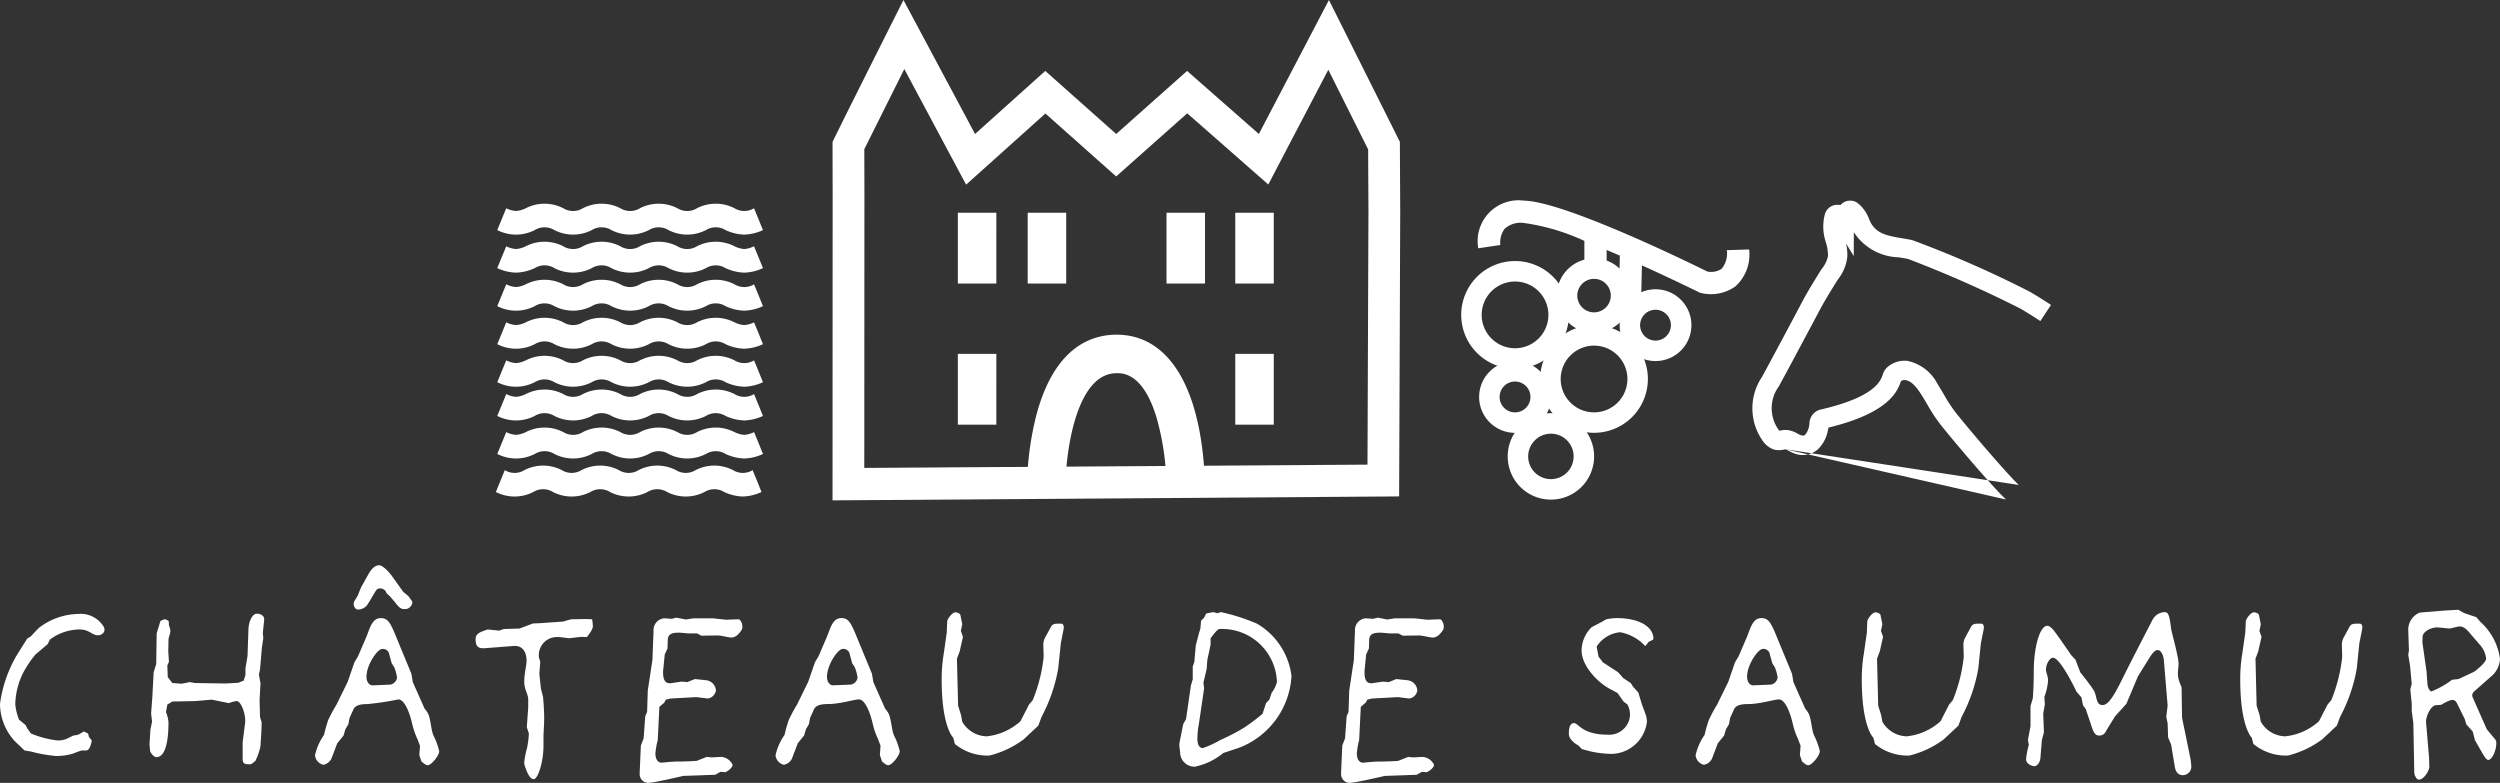 <svg id="Calque_3" data-name="Calque 3" xmlns="http://www.w3.org/2000/svg" viewBox="0 0 192.707 60.347"><rect x="0" y="0" width="192.707" height="60.347" fill="#333333" stroke="none"/><title>logo-blanc</title><path d="M11.253,50.666a.514.514,0,0,0,.035-.161.541.541,0,0,0-.088-.268,2.083,2.083,0,0,0-1.93-.945,5.152,5.152,0,0,0-3.037,1.07c-.268.268-.607.644-.607.644l-.305.196-.803,1.285A9.987,9.987,0,0,0,3.232,56.224,4.263,4.263,0,0,0,4.41,59.137l.715.678.519.088a10.862,10.862,0,0,0,1.91.339,4.551,4.551,0,0,0,1.287-.178c.357-.143.68-.249.68-.249h.357c.321,0,.429-.768.429-.768l-.215-.268-.071-.268L9.699,58.35,9.27,58.6l-.394.072-.553.267a1.986,1.986,0,0,1-.627.108,7.423,7.423,0,0,1-2.071-.537l-.268-.357L5.197,57.85l-.501-.411a4.57,4.57,0,0,1-.286-1.16,5.664,5.664,0,0,1,.644-2.519,8.512,8.512,0,0,1,.911-1.342l.946-.803.161-.341a3.873,3.873,0,0,1,2.269-.786c.625,0,.805.251,1.215.411a.461.461,0,0,0,.215.035.508.508,0,0,0,.482-.268m12.344-.927V49.704c0-.251-.231-.429-.57-.429-.357,0-.607.607-.643,1.144l-.071,2.108-.161.964v.517l-.143.429-.411.161-.966.055-2.359-.035-.411-.072-.625.125-.715-.053-.357-.447-.035-.913.124-.267-.053-.84s.018-.5.018-.821c0-.251.143-.484.143-.733a.493.493,0,0,0-.018-.161l-.09-.286-.018-.304a.682.682,0,0,0-.286-.143,1.013,1.013,0,0,0-.355.143l-.286.946-.035,2.359-.198.643-.106,1.981-.09,1.179.072.643-.125.609-.072,1.16.055.537s.231.429.482.429c.606,0,.927-.983.927-2.68a2.279,2.279,0,0,0-.196-.786l.108-.59.392-.233,1.769-.035,1.269-.108,1.322.268a2.296,2.296,0,0,1,.59-.161c.321,0,.66.893.66,1.483v.161l-.196,1.518v1.25c0,.411.108.464.59.464.108,0,.392-.267.392-.267a4.449,4.449,0,0,0,.392-1.144l.072-1.179.018-.643-.125-.411-.035-1.34.071-1.248-.124-.697.088-.374.143-1.698.108-.713-.035-.429ZM37.086,59.868a5.078,5.078,0,0,0-.429-1.179c-.196-.429-.178-.948-.374-1.591a1.699,1.699,0,0,0-.32-.5l-.911-2.053-.108-.643-1.269-3.074c-.374-.893-.57-1.215-1.089-1.215-.678,0-.839.786-1.107,1.43l-.644,1.501-.284.482-.519,1.501-.858,1.75a11.81,11.81,0,0,0-.643,1.197,9.913,9.913,0,0,0-.321,1.142,4.375,4.375,0,0,0-.697,1.573.845.845,0,0,0,.644.733.872.872,0,0,0,.625-.484l.447-1.178.482-.59.143-.484.231-.392.09-.482.268-.59c.125-.323.392-.484,1.142-.484a23.822,23.822,0,0,0,2.359-.357c.394,0,.805.75,1.072,1.93a5.989,5.989,0,0,0,.394,1.125l.196.519-.053.715.161.482s.304.304.482.304c.284,0,.892-.75.892-1.089M34.979,48.29l-.268-.374-.392-.321-.84-1.178c-.304-.429-.768-.876-1.019-.876-.339,0-.607.304-.803.643l-.59,1.052-.268.662-.231.374a.406.406,0,0,0-.072.251c0,.214.143.429.321.429a.885.885,0,0,0,.75-.394l.251-.411.286-.482c.108-.178.196-.339.394-.339a.51.51,0,0,1,.535.374l.251.233.268.304.231.286c.286.357.429.394.607.394h.143a.588.588,0,0,0,.482-.484.196.196,0,0,0-.035-.143m-1.144,5.898a.639.639,0,0,1-.517.553l-1.34.055h-.035c-.233,0-.464-.233-.464-.68a2.554,2.554,0,0,1,.035-.321c.143-.803.84-1.804,1.179-1.804a.504.504,0,0,1,.554.464l.178.643.196.304a3.492,3.492,0,0,1,.214.787M48.93,50.257a4.626,4.626,0,0,0-.053-.553l-.464-.018-1.162.018-.625.178-1.804.125-.5.018-1.054.394-1.197.035-.357.124-.893-.088-.251.088c-.321.106-.678.267-.678.625,0,.5.125.733.572.733h.106l2.288-.178h.071c.537,0,.893.41.893,1.142,0,.376-.178.946-.178,1.608,0,.643.304.946.304,1.375v.607l-.108,1.536.161.484a7.757,7.757,0,0,1-.143,1.125,5.822,5.822,0,0,0-.214,1.089,1.014,1.014,0,0,0,.053.321c.125.341.339.983.68.983.302,0,.749-1.268.749-2.59v-.84s.053-.821.053-1.358c0-.59-.088-1.554-.088-1.554l-.162-.625-.124-1.144.071-.929-.108-.376v-.035a1.393,1.393,0,0,1,1.448-1.501,1.863,1.863,0,0,1,.304.018l.59.072.911-.108.447.018s.464-.553.464-.821m11.47.267a.558.558,0,0,0,.053-.247c0-.286-.161-.572-.304-.572l-.964.035-1.001-.108H56.684l-.59.09-.733-.143-.339.09-.572-.037h-.035a.905.905,0,0,0-.805.964l-.088,2.253-.358,2.357-.051,1.642-.143.323-.125,1.716-.214.554-.09,2.071v.055a.679.679,0,0,0,.643.749c.447,0,2.715-.537,2.715-.537l2.465-.087.411-.233.321.035c.108.018.607-.321.607-.57a1.045,1.045,0,0,0-.893-.609h-.018l-.697.037-.392-.037-.768.305s-.733.053-1.538.053c-.374,0-1.142.088-1.142.088-.286,0-.501-.214-.501-.731a5.853,5.853,0,0,1,.18-1.019l.124-2.556.376-.321.125-.233.357-.088,2-.108.876.108h.018a.758.758,0,0,0,.607-.607.845.845,0,0,0-.768-.803l-.856-.09-.572.233-.464-.035-.84.125h-.071c-.268,0-.501-.18-.501-.805a1.862,1.862,0,0,1,.018-.304l.108-1.107.215-.466.018-.643c.018-.286.088-.572.803-.572a2.519,2.519,0,0,1,.357.018l.394.035h.697l.339.178,1.268-.018c.233,0,.84.161,1.036.161.341,0,.572-.249.805-.59m12.182,9.345a5.13,5.13,0,0,0-.427-1.179c-.196-.429-.178-.948-.376-1.591a1.699,1.699,0,0,0-.32-.5l-.911-2.053-.108-.643-1.268-3.074c-.374-.893-.572-1.215-1.089-1.215-.68,0-.84.786-1.109,1.43l-.643,1.501-.286.482-.517,1.501-.858,1.75a11.473,11.473,0,0,0-.643,1.197,9.921,9.921,0,0,0-.321,1.142,4.375,4.375,0,0,0-.697,1.573.846.846,0,0,0,.643.733.869.869,0,0,0,.625-.484l.447-1.178.484-.59.143-.484.231-.392.09-.482.267-.59c.125-.323.394-.484,1.144-.484.876,0,2-.357,2.359-.357.392,0,.803.75,1.072,1.93a5.868,5.868,0,0,0,.394,1.125l.196.519-.053.715.161.482s.304.304.48.304c.286,0,.892-.75.892-1.089m-3.249-5.68a.641.641,0,0,1-.517.553l-1.34.055H67.44c-.231,0-.464-.233-.464-.68a2.316,2.316,0,0,1,.037-.321c.143-.803.839-1.804,1.178-1.804a.502.502,0,0,1,.554.464l.178.643.198.304a3.492,3.492,0,0,1,.214.787M85.213,50.49c0-.035.018-.09.018-.143,0-.161-.053-.304-.196-.304h-.251c-.214,0-.429.018-.535.233l-.447.821a1.131,1.131,0,0,0-.143.66c0,.215.018.501.018.876a12.147,12.147,0,0,1-.84,3.305l-.286.341-.66,1.285a4.598,4.598,0,0,1-2.608,1.162,2.229,2.229,0,0,1-1.877-1.126l-.09-.5-.231-.733-.09-3.626.215-.572.249-1.107-.161-.464.108-.519-.143-.696c-.018-.108-.214-.215-.392-.215-.249,0-.625.537-.625.697l-.035.858-.231,1.624a11.847,11.847,0,0,0-.161,2.002c0,3.679.892,4.484.892,4.484l.125.482a3.941,3.941,0,0,0,2.661.892,7.384,7.384,0,0,0,2.645-1.25l1.125-1.054.251-.678a12.393,12.393,0,0,0,1.285-3.734l.198-1.93Zm17.571,3.591a5.431,5.431,0,0,0-2.661-4.038,14.922,14.922,0,0,0-2.788-.893l-.268.09-.304-.09-.554.108-.161.321-.233.231-.053.609-.09.284-.267,1.019-.108,1.269-.125.357v.983l-.141.482-.376,2.588-.214.376-.267,1.321a1.821,1.821,0,0,0-.035.286c0,.251.069.484.069.715a1.108,1.108,0,0,0,1.142.966,5.137,5.137,0,0,0,2.182-1.054L98.766,59.6a6.303,6.303,0,0,0,4.018-5.519m-1.123.464a2.401,2.401,0,0,1-.413.84l-.161.5-.267.286-.268.819a16.322,16.322,0,0,1-1.395,1.054A16.035,16.035,0,0,1,97.3,59.01a7.578,7.578,0,0,1-1.359.625c-.321-.035-.411-.339-.411-.768a7.065,7.065,0,0,1,.125-1.162l.394-2.678-.055-.429.251-1.072.053-.696.251-1.179v-.482s.5-.715.68-.715a4.232,4.232,0,0,1,4.433,4.091m12.807-4.022a.56.56,0,0,0,.053-.247c0-.286-.161-.572-.304-.572l-.966.035-.999-.108h-1.501l-.59.09-.733-.143-.339.09-.572-.037h-.035a.903.903,0,0,0-.805.964l-.088,2.253-.357,2.357-.053,1.642-.143.323-.125,1.716-.214.554-.09,2.071v.055a.679.679,0,0,0,.643.749c.445,0,2.715-.537,2.715-.537l2.465-.087.411-.233.321.035c.108.018.607-.321.607-.57a1.045,1.045,0,0,0-.893-.609H112.86l-.697.037-.392-.037-.77.305s-.731.053-1.536.053c-.374,0-1.142.088-1.142.088-.286,0-.501-.214-.501-.731a6.032,6.032,0,0,1,.178-1.019l.125-2.556.376-.321.125-.233.357-.088,2-.108.876.108h.018a.758.758,0,0,0,.607-.607.846.846,0,0,0-.768-.803l-.856-.09-.572.233-.464-.035-.84.125h-.071c-.268,0-.501-.18-.501-.805a1.862,1.862,0,0,1,.018-.304l.108-1.107.214-.466.019-.643c.018-.286.088-.572.803-.572a2.518,2.518,0,0,1,.357.018l.394.035h.697l.339.178,1.268-.018c.233,0,.84.161,1.036.161.339,0,.572-.249.805-.59m16.212.697c0-.982-1.162-1.607-2.839-1.607a4.867,4.867,0,0,0-.786.09l-.376.214-.75.392a2.525,2.525,0,0,0-.786,1.787c0,1.232,1.287,2.502,2.163,2.966l.607.323.464.66.304.233a1.74,1.74,0,0,1,.196.731,1.598,1.598,0,0,1-1.732,1.591c-1.967,0-2.251-.893-2.574-.893-.286,0-.41.286-.41.823,0,.535.75.911.75.911l.249.267.733.196a8.269,8.269,0,0,0,1.608.178,2.81,2.81,0,0,0,2.678-2.463,1.803,1.803,0,0,0-.108-.609l-.286-.768-.268-.893-.39-.427-.198-.304-.57-.376-.411-.464-1.162-.752-.339-.447-.143-.768a2.389,2.389,0,0,1,1.822-1.107,3.492,3.492,0,0,1,1.928,1.072l.268-.341s.357-.143.357-.214m12.828,8.647a5.157,5.157,0,0,0-.429-1.179c-.198-.429-.178-.948-.376-1.591a1.699,1.699,0,0,0-.32-.5l-.911-2.053-.108-.643-1.268-3.074c-.376-.893-.572-1.215-1.089-1.215-.68,0-.84.786-1.109,1.43l-.643,1.501-.286.482-.517,1.501-.858,1.75a11.473,11.473,0,0,0-.643,1.197,9.712,9.712,0,0,0-.323,1.142,4.38,4.38,0,0,0-.696,1.573.844.844,0,0,0,.643.733.869.869,0,0,0,.625-.484l.447-1.178.482-.59.143-.484.233-.392.088-.482.268-.59c.125-.323.394-.484,1.144-.484.876,0,2-.357,2.359-.357.392,0,.803.75,1.072,1.93a5.905,5.905,0,0,0,.392,1.125l.198.519-.055.715.161.482s.304.304.482.304c.286,0,.893-.75.893-1.089m-3.25-5.68a.641.641,0,0,1-.519.553l-1.338.055h-.037c-.231,0-.464-.233-.464-.68a2.57,2.57,0,0,1,.035-.321c.143-.803.84-1.804,1.179-1.804a.503.503,0,0,1,.554.464l.178.643.196.304a3.472,3.472,0,0,1,.215.787M156.136,50.49c0-.035.018-.09.018-.143,0-.161-.053-.304-.196-.304h-.251c-.214,0-.429.018-.537.233l-.445.821a1.131,1.131,0,0,0-.143.66c0,.215.018.501.018.876a12.147,12.147,0,0,1-.84,3.305l-.286.341-.66,1.285a4.599,4.599,0,0,1-2.609,1.162,2.228,2.228,0,0,1-1.875-1.126l-.09-.5-.231-.733-.09-3.626.215-.572.249-1.107-.161-.464.108-.519-.143-.696c-.018-.108-.215-.215-.392-.215-.249,0-.625.537-.625.697l-.035.858-.231,1.624a11.835,11.835,0,0,0-.161,2.002c0,3.679.892,4.484.892,4.484l.125.482a3.941,3.941,0,0,0,2.661.892,7.373,7.373,0,0,0,2.643-1.25l1.126-1.054.251-.678a12.393,12.393,0,0,0,1.285-3.734l.196-1.93Zm16.008,10.646a4.138,4.138,0,0,0-.09-.803l-.625-3.054-.035-2.339a4.57,4.57,0,0,1-.251-.697,2.742,2.742,0,0,1-.035-.357c0-.268.053-.484.053-.75a2.735,2.735,0,0,0-.035-.358c-.161-.911-.482-2-.537-2.339-.106-.805-.161-1.287-.482-1.287a1.094,1.094,0,0,0-.911.519c-.09.161-1.751,3.376-2.359,4.608-.768,1.573-1.16,2.037-1.536,2.037-.537,0-.411-.733-.697-1.162-.357-.554-1.017-1.358-1.017-1.358l-.376-.983-.321-.339s-.876-1.285-1.215-1.732c-.178-.251-.429-.537-.625-.537-.588,0-1.051,1.644-1.051,3.556,0,1.197-.072,2.036-.072,2.036l-.178.59v1.554L159.55,59.01l.072.374a5.604,5.604,0,0,0-.214,1.126c0,.321.427.517.643.517.249,0,.445-.357.463-.643l.108-1.358.161-.607-.055-1.446.124-.696-.034-.59a4.565,4.565,0,0,0,.284-1.252c0-.357-.161-.625-.161-.839,0-.464.304-.929.537-.929.588,0,1.822,2.625,1.822,2.625l.374.429.125.625.214.286.447,1.338c.108.321.233.697.572.697.358,0,.464-.198.607-.464l.625-1.017.876-.966.893-2.126.823-1.322c.196-.321.447-.696.678-.696.321,0,.482.482.501.856l.284,3.43-.106.858.106.498.037,1.091.231.553.286,1.716c.072.464.339.643.607.643a.662.662,0,0,0,.662-.59M185.309,50.49c0-.035.019-.09.019-.143,0-.161-.055-.304-.198-.304h-.249c-.215,0-.429.018-.537.233l-.447.821a1.131,1.131,0,0,0-.143.66c0,.215.018.501.018.876a12.165,12.165,0,0,1-.839,3.305l-.286.341-.662,1.285a4.592,4.592,0,0,1-2.608,1.162,2.229,2.229,0,0,1-1.877-1.126l-.088-.5-.233-.733-.088-3.626.214-.572.251-1.107-.161-.464.106-.519-.143-.696c-.018-.108-.214-.215-.392-.215-.249,0-.623.537-.623.697l-.037.858-.231,1.624a11.694,11.694,0,0,0-.159,2.002c0,3.679.89,4.484.89,4.484l.125.482a3.946,3.946,0,0,0,2.661.892,7.383,7.383,0,0,0,2.645-1.25l1.125-1.054.251-.678a12.378,12.378,0,0,0,1.287-3.734l.196-1.93Zm10.63,2.251a4.653,4.653,0,0,0-1.499-2.823l-.321-.374-.946-.321-.447-.251-.985.053-1.983.161a1.425,1.425,0,0,0-.892,1.269V50.49l.053,1.608-.053.339.143.876.125,1.375-.108.429.108,1.07v.572l.125.946.071,3.787c0,.215.161.572.357.572.41,0,.803-.75.803-.964l-.018-.715-.233-2.751V57.58c0-.447.376-1.197.733-1.25l.447-.035a2.69,2.69,0,0,1,.786-.374c.27,0,.342.088.484.392l.537,1.089.125.411.482.535.178.68.572,1.001c.125.214.304.517.447.517.304,0,.623-.75.623-1.25a.483.483,0,0,0-.088-.339l-.643-.77L193.85,55.76a.468.468,0,0,1-.053-.196.453.453,0,0,1,.196-.339l1.215-1.073a1.878,1.878,0,0,0,.731-1.411m-1.07,0c0,.321-.911,1.001-.911,1.001l-1.215.57-.501.055a6.811,6.811,0,0,1-1.573.893c-.161,0-.304-.304-.321-.554l-.072-.982-.321-2.251.018-.447c.019-.304.537-.697,1.162-.697.055,0,.125.018.196.018l.733.072.609-.143a.463.463,0,0,1,.161-.019c.358,0,.607.304.876.627l.662.768a1.911,1.911,0,0,1,.5,1.089" transform="translate(-3.232 -1.968)" style="fill:#fff"/><path d="M144.489,19.079v0m-.659,15.93h0Zm-2.953,1.592,16.996,3.874c-.781-.681-3.707-4.083-5.06-5.778a13.086,13.086,0,0,1-1.035-1.578c-.159-.268-.308-.524-.469-.773-.45-.702-.826-1.035-1.218-1.08a.455.455,0,0,0-.328.082l-.006.021c-.262.73-.866,2.417-5.583,3.559a1.855,1.855,0,0,1-.042.209,2.73,2.73,0,0,1-.754,1.451,1.774,1.774,0,0,1-1.902.305,2.867,2.867,0,0,1-.402-.19,1.424,1.424,0,0,0-.207-.103c-.026.003-.079.013-.117.021a1.574,1.574,0,0,1-.795-.006,1.782,1.782,0,0,1-.922-.778l-.045-.068a4.333,4.333,0,0,1,.061-4.743c.487-.884,2.545-4.737,3.093-5.778.405-.768.863-1.509,1.306-2.224l.026-.042c.064-.104.135-.21.206-.317a2.231,2.231,0,0,0,.461-.972,3.662,3.662,0,0,0-.164-1.052,3.691,3.691,0,0,1-.064-2.208,1.005,1.005,0,0,1,.739-.66l.021-.003a1.005,1.005,0,0,1,.421.011c.01-.011.021-.022.032-.035a1.001,1.001,0,0,1,1.256-.161,2.816,2.816,0,0,1,.935,1.3c.043.095.108.238.145.3.474.794,1.216.954,2.389,1.15.255.042.52.087.787.143a83.356,83.356,0,0,1,9.088,3.994c.537.317,1.075.652,1.602,1.001l-.821,1.244c-.506-.336-1.023-.659-1.538-.961a90.304,90.304,0,0,0-8.644-3.822c-.234-.05-.469-.088-.72-.13a4.278,4.278,0,0,1-3.424-1.859c-.018-.029-.034-.059-.051-.092l-.006,1.854-.593-.967a3.909,3.909,0,0,1,.098,1.028,3.426,3.426,0,0,1-.709,1.719c-.061.093-.122.186-.18.28l-.026.04c-.429.694-.872,1.411-1.253,2.134-.567,1.073-2.604,4.892-3.107,5.802a2.861,2.861,0,0,0-.143,3.175l.053.076a1.744,1.744,0,0,0,.13.178l.071-.015a1.762,1.762,0,0,1,.599-.035,2.047,2.047,0,0,1,.725.272,1.756,1.756,0,0,0,.194.096c.278.1.347.037.387,0a1.415,1.415,0,0,0,.318-.72c.008-.03.016-.093.022-.143a1.127,1.127,0,0,1,.789-1.073c4.237-.961,4.685-2.216,4.856-2.688a1.234,1.234,0,0,1,.373-.606,2.022,2.022,0,0,1,1.53-.476,3.378,3.378,0,0,1,2.307,1.754c.175.275.339.553.498.823a11.78,11.78,0,0,0,.914,1.403c1.419,1.775,4.23,5.023,4.876,5.587Z" transform="translate(-3.232 -1.968)" style="fill:#fff"/><path d="M60.602,20.052a3.67,3.67,0,0,1-1.444-.349,1.441,1.441,0,0,0-1.51,0,3.163,3.163,0,0,1-2.887,0,1.444,1.444,0,0,0-1.512,0,3.167,3.167,0,0,1-2.889,0,1.441,1.441,0,0,0-1.51,0,3.163,3.163,0,0,1-2.887,0,1.444,1.444,0,0,0-1.512,0,3.167,3.167,0,0,1-2.889,0l.691-1.682a2.023,2.023,0,0,0,.755.212,2.094,2.094,0,0,0,.755-.214,3.163,3.163,0,0,1,2.887,0,1.441,1.441,0,0,0,1.51,0,3.167,3.167,0,0,1,2.889,0,1.441,1.441,0,0,0,1.51,0,3.167,3.167,0,0,1,2.889,0,1.441,1.441,0,0,0,1.51,0,3.167,3.167,0,0,1,2.889,0,1.44,1.44,0,0,0,1.507.002l.347.84.341.844a3.68,3.68,0,0,1-1.44.347m0,2.932a3.696,3.696,0,0,1-1.444-.349,1.441,1.441,0,0,0-1.51,0,3.163,3.163,0,0,1-2.887,0,1.444,1.444,0,0,0-1.512,0,3.166,3.166,0,0,1-2.889,0,1.441,1.441,0,0,0-1.51,0,3.163,3.163,0,0,1-2.887,0,1.444,1.444,0,0,0-1.512,0,3.687,3.687,0,0,1-1.443.349,3.647,3.647,0,0,1-1.448-.35l.694-1.682a2.018,2.018,0,0,0,.753.212,2.062,2.062,0,0,0,.755-.214,3.163,3.163,0,0,1,2.887,0,1.441,1.441,0,0,0,1.51,0,3.166,3.166,0,0,1,2.889,0,1.441,1.441,0,0,0,1.51,0,3.166,3.166,0,0,1,2.889,0,1.441,1.441,0,0,0,1.51,0,3.166,3.166,0,0,1,2.889,0,2.045,2.045,0,0,0,.755.214,2.003,2.003,0,0,0,.753-.214l.691,1.684a3.659,3.659,0,0,1-1.444.35m0,2.931a3.668,3.668,0,0,1-1.444-.349,1.442,1.442,0,0,0-1.51,0,3.166,3.166,0,0,1-2.889,0,1.442,1.442,0,0,0-1.51,0,3.166,3.166,0,0,1-2.889,0,1.442,1.442,0,0,0-1.51,0,3.163,3.163,0,0,1-2.887,0,1.442,1.442,0,0,0-1.51,0,3.169,3.169,0,0,1-2.89,0l.691-1.684a2.046,2.046,0,0,0,.755.214,2.078,2.078,0,0,0,.754-.214,3.17,3.17,0,0,1,2.89,0,1.438,1.438,0,0,0,1.509,0,3.167,3.167,0,0,1,2.889,0,1.441,1.441,0,0,0,1.51,0,3.167,3.167,0,0,1,2.889,0,1.441,1.441,0,0,0,1.51,0,3.167,3.167,0,0,1,2.889,0,1.44,1.44,0,0,0,1.507.002l.347.84.341.844a3.651,3.651,0,0,1-1.44.347m0,2.932a3.697,3.697,0,0,1-1.444-.349,1.441,1.441,0,0,0-1.51,0,3.163,3.163,0,0,1-2.887,0,1.444,1.444,0,0,0-1.512,0,3.167,3.167,0,0,1-2.889,0,1.441,1.441,0,0,0-1.51,0,3.163,3.163,0,0,1-2.887,0,1.444,1.444,0,0,0-1.512,0,3.167,3.167,0,0,1-2.889,0l.691-1.684a2.024,2.024,0,0,0,.755.212,2.06,2.06,0,0,0,.755-.214,3.163,3.163,0,0,1,2.887,0,1.441,1.441,0,0,0,1.51,0,3.167,3.167,0,0,1,2.889,0,1.441,1.441,0,0,0,1.51,0,3.167,3.167,0,0,1,2.889,0,1.441,1.441,0,0,0,1.51,0,3.167,3.167,0,0,1,2.889,0,2.043,2.043,0,0,0,.755.214,2.073,2.073,0,0,0,.752-.212l.347.84.341.845a3.68,3.68,0,0,1-1.44.347m0,2.931a3.668,3.668,0,0,1-1.444-.349,1.441,1.441,0,0,0-1.51,0,3.163,3.163,0,0,1-2.887,0,1.444,1.444,0,0,0-1.512,0,3.166,3.166,0,0,1-2.889,0,1.441,1.441,0,0,0-1.51,0,3.163,3.163,0,0,1-2.887,0,1.444,1.444,0,0,0-1.512,0,3.166,3.166,0,0,1-2.889,0l.691-1.684a2.032,2.032,0,0,0,.755.214,2.094,2.094,0,0,0,.755-.214,3.163,3.163,0,0,1,2.887,0,1.441,1.441,0,0,0,1.51,0,3.166,3.166,0,0,1,2.889,0,1.441,1.441,0,0,0,1.51,0,3.166,3.166,0,0,1,2.889,0,1.441,1.441,0,0,0,1.51,0,3.166,3.166,0,0,1,2.889,0,1.435,1.435,0,0,0,1.507,0l.347.842.341.844a3.671,3.671,0,0,1-1.44.347m0,2.6a3.67,3.67,0,0,1-1.444-.349,1.441,1.441,0,0,0-1.51,0,3.163,3.163,0,0,1-2.887,0,1.444,1.444,0,0,0-1.512,0,3.167,3.167,0,0,1-2.889,0,1.441,1.441,0,0,0-1.51,0,3.163,3.163,0,0,1-2.887,0,1.444,1.444,0,0,0-1.512,0,3.17,3.17,0,0,1-2.89,0l.694-1.684a1.993,1.993,0,0,0,.753.214,2.094,2.094,0,0,0,.755-.214,3.163,3.163,0,0,1,2.887,0,1.441,1.441,0,0,0,1.51,0,3.167,3.167,0,0,1,2.889,0,1.441,1.441,0,0,0,1.51,0,3.167,3.167,0,0,1,2.889,0,1.441,1.441,0,0,0,1.51,0,3.167,3.167,0,0,1,2.889,0,1.435,1.435,0,0,0,1.507,0l.347.842.341.844a3.68,3.68,0,0,1-1.44.347m0,2.932a3.668,3.668,0,0,1-1.444-.35,1.441,1.441,0,0,0-1.51,0,3.153,3.153,0,0,1-2.889,0,1.441,1.441,0,0,0-1.51,0,3.153,3.153,0,0,1-2.889,0,1.441,1.441,0,0,0-1.51,0,3.15,3.15,0,0,1-2.887,0,1.441,1.441,0,0,0-1.51,0,3.156,3.156,0,0,1-2.89,0l.691-1.684a2.017,2.017,0,0,0,.755.214,2.046,2.046,0,0,0,.754-.214,3.169,3.169,0,0,1,2.89,0,1.438,1.438,0,0,0,1.509,0,3.166,3.166,0,0,1,2.889,0,1.441,1.441,0,0,0,1.51,0,3.166,3.166,0,0,1,2.889,0,1.441,1.441,0,0,0,1.51,0,3.166,3.166,0,0,1,2.889,0,2.045,2.045,0,0,0,.755.214,2.074,2.074,0,0,0,.752-.212l.347.84.341.844a3.643,3.643,0,0,1-1.44.349m-.108,2.931A3.675,3.675,0,0,1,59.05,39.892a1.441,1.441,0,0,0-1.51,0,3.166,3.166,0,0,1-2.889,0,1.438,1.438,0,0,0-1.509,0,3.169,3.169,0,0,1-2.89,0,1.438,1.438,0,0,0-1.509,0,3.169,3.169,0,0,1-2.89,0,1.438,1.438,0,0,0-1.509,0,3.166,3.166,0,0,1-2.889,0l.689-1.684a1.441,1.441,0,0,0,1.51,0,3.15,3.15,0,0,1,2.887,0,1.441,1.441,0,0,0,1.51,0,3.156,3.156,0,0,1,2.89,0,1.441,1.441,0,0,0,1.51,0,3.15,3.15,0,0,1,2.887,0,1.441,1.441,0,0,0,1.51,0,3.153,3.153,0,0,1,2.889,0,1.437,1.437,0,0,0,1.506.002l.35.84.336.845a3.663,3.663,0,0,1-1.436.345" transform="translate(-3.232 -1.968)" style="fill:#fff"/><path d="M120.015,23.668a2.572,2.572,0,1,1-2.572,2.571,2.575,2.575,0,0,1,2.572-2.571m0-1.578a4.149,4.149,0,1,0,4.15,4.149,4.149,4.149,0,0,0-4.15-4.149" transform="translate(-3.232 -1.968)" style="fill:#fff"/><path d="M126.106,28.61a2.572,2.572,0,1,1-2.572,2.571,2.576,2.576,0,0,1,2.572-2.571m0-1.578a4.149,4.149,0,1,0,4.149,4.149,4.15,4.15,0,0,0-4.149-4.149" transform="translate(-3.232 -1.968)" style="fill:#fff"/><path d="M126.106,23.463a1.291,1.291,0,1,1-1.292,1.29,1.292,1.292,0,0,1,1.292-1.29m0-1.578a2.869,2.869,0,1,0,2.868,2.868,2.869,2.869,0,0,0-2.868-2.868" transform="translate(-3.232 -1.968)" style="fill:#fff"/><path d="M130.844,25.845a1.188,1.188,0,1,1-1.189,1.187,1.19,1.19,0,0,1,1.189-1.187m0-1.578a2.766,2.766,0,1,0,2.767,2.765,2.765,2.765,0,0,0-2.767-2.765" transform="translate(-3.232 -1.968)" style="fill:#fff"/><path d="M120.015,31.377a1.189,1.189,0,1,1-1.189,1.189,1.19,1.19,0,0,1,1.189-1.189m0-1.578a2.767,2.767,0,1,0,2.767,2.767,2.767,2.767,0,0,0-2.767-2.767" transform="translate(-3.232 -1.968)" style="fill:#fff"/><path d="M122.781,35.398a1.752,1.752,0,1,1-1.753,1.751,1.755,1.755,0,0,1,1.753-1.751m0-1.578a3.33,3.33,0,1,0,3.329,3.329A3.329,3.329,0,0,0,122.781,33.82" transform="translate(-3.232 -1.968)" style="fill:#fff"/><path d="M129.722,25.565l-1.718-.04.09-3.853c-.355-.154-.693-.299-1.017-.435v.885H125.36V20.538a16.385,16.385,0,0,0-4.698-1.387,1.827,1.827,0,0,0-1.456.463,1.778,1.778,0,0,0-.325,1.24l-1.7.252a3.148,3.148,0,0,1,3.509-3.673c3.074.05,12.617,4.709,14.145,5.464a1.491,1.491,0,0,0,1.096-.199,1.861,1.861,0,0,0,.411-1.446l1.718-.055a3.3,3.3,0,0,1-1.057,2.844,3.228,3.228,0,0,1-2.656.509l-.09-.022-.082-.04c-.022-.011-1.952-.967-4.38-2.063Z" transform="translate(-3.232 -1.968)" style="fill:#fff"/><path d="M72.939,7.29l3.292,6.159,1.472,2.752,2.325-2.086,3.785-3.398,3.83,3.406,1.628,1.446,1.626-1.446,3.85-3.421,3.906,3.43,2.343,2.057,1.443-2.76,3.183-6.085,3.07,6.141.024,4.772-.074,19.525-38.788.254.01-21.173-.008-3.398c.546-1.109,1.827-3.668,3.083-6.175m32.732-5.321-5.402,10.326-5.532-4.86-5.466,4.86-5.466-4.86-5.413,4.86L72.872,1.968s-4.968,9.881-5.466,10.934l.008,3.965-.008,23.67,43.675-.304.084-21.968-.027-5.363Z" transform="translate(-3.232 -1.968)" style="fill:#fff"/><path d="M80.032,23.826H77.065v-5.458h2.968Zm5.386,0H82.45v-5.458H85.418Zm10.699,0H93.15v-5.458h2.968Zm5.301,0H98.45v-5.458h2.968ZM80.032,34.704H77.065v-5.458h2.968Zm21.385,0H98.45v-5.458h2.968Zm-8.122,5.235a1.724,1.724,0,0,1-.156-.757,20.059,20.059,0,0,0-.768-5.067c-1.044-3.397-2.587-3.387-3.09-3.38-3.165.022-3.903,6.35-3.912,8.564l-2.968-.006a23.384,23.384,0,0,1,.733-5.39c1.359-5.043,4.081-6.12,6.125-6.136h.047c4.044,0,6.522,4.115,6.801,11.302l.003.111a1.424,1.424,0,0,0-.141-.529Z" transform="translate(-3.232 -1.968)" style="fill:#fff"/></svg>